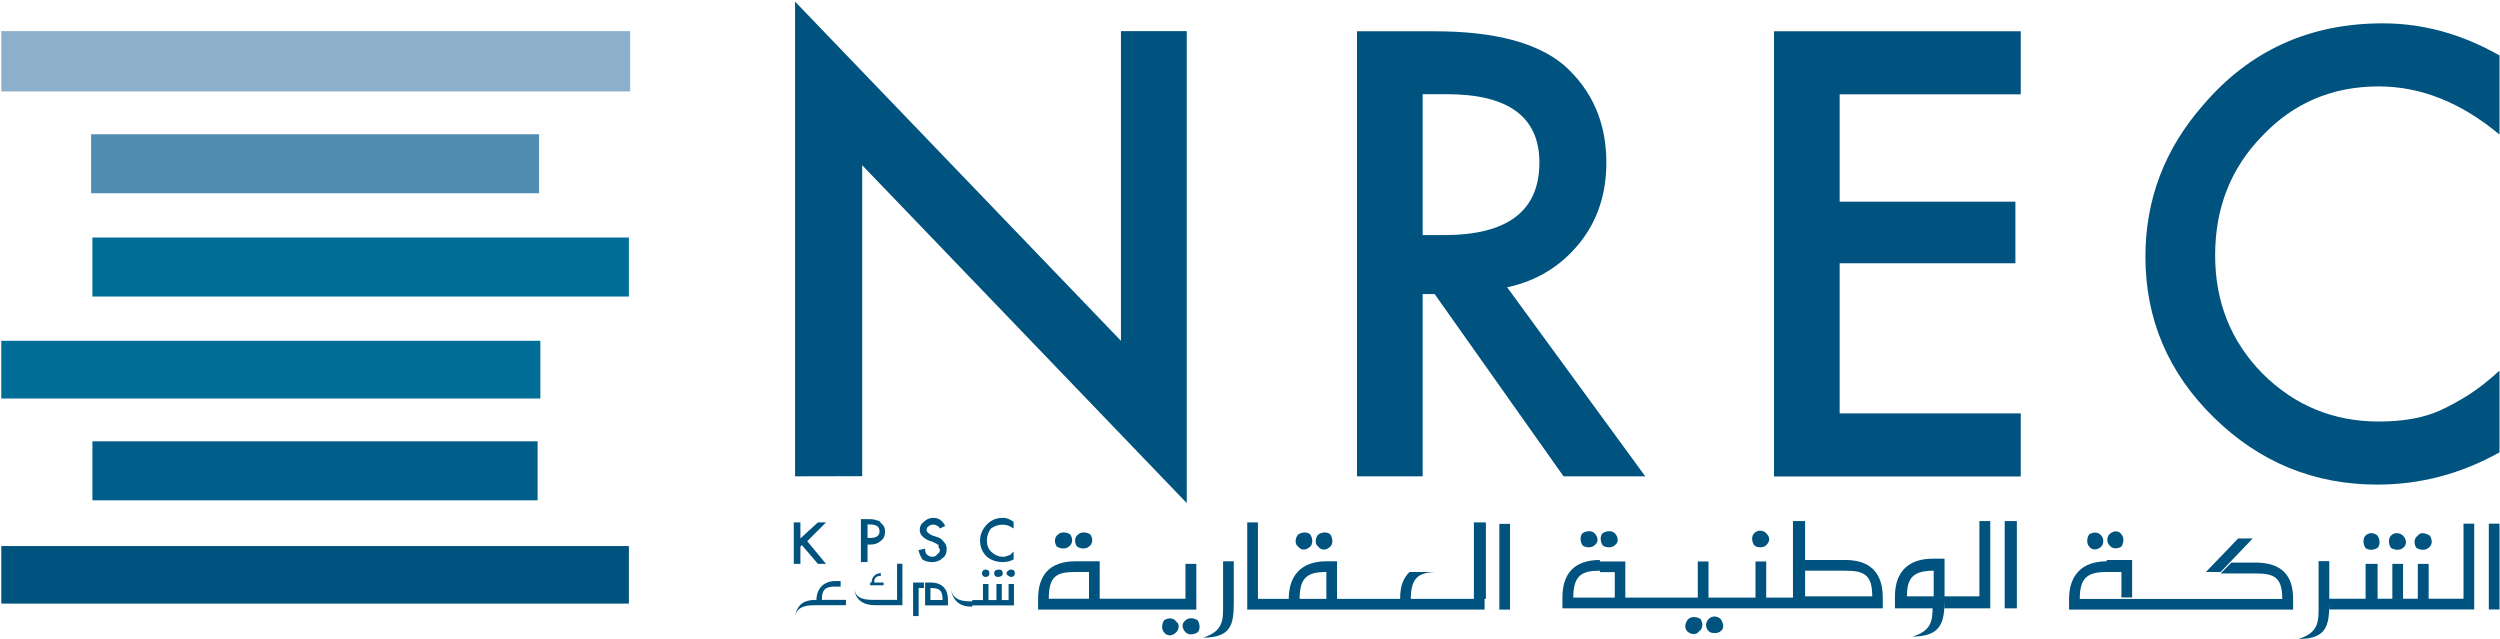<svg version="1.2" xmlns="http://www.w3.org/2000/svg" viewBox="0 0 1542 394" width="1542" height="394">
	<title>NREC-KUWAIT-PROFILE-1-pdf-svg</title>
	<defs>
		<clipPath clipPathUnits="userSpaceOnUse" id="cp1">
			<path d="m-8714.65-9879.38h10570.69v10570.13h-10570.69z"/>
		</clipPath>
	</defs>
	<style>
		.s0 { fill: #518cb1 } 
		.s1 { fill: #006d97 } 
		.s2 { fill: #00537e } 
		.s3 { fill: #005f8a } 
		.s4 { fill: #8cafcb } 
	</style>
	<g id="Clip-Path: Page 1" clip-path="url(#cp1)">
		<g id="Page 1">
			<path id="Path 4" class="s0" d="m56.2 82.8h276.3v36.4h-276.3z"/>
			<path id="Path 5" class="s1" d="m0.8 210.2h332.5v35.6h-332.5z"/>
			<path id="Path 6" class="s2" d="m0.8 336.8h387.1v35.5h-387.1z"/>
			<path id="Path 7" class="s1" d="m57 146.5h330.9v36.4h-330.9z"/>
			<path id="Path 8" class="s3" d="m57 272.2h274.6v36.4h-274.6z"/>
			<path id="Path 9" class="s4" d="m0.8 19.2h387.9v37.2h-387.9z"/>
			<path id="Path 10" fill-rule="evenodd" class="s2" d="m490.4 293.8v-292.8l201 209.2v-191h40.6v291.1l-200.2-208.4v191.8zm439.2-116.6l85.2 116.6h-50.4l-79.5-112.4h-7.4v112.4h-40.5v-274.5h47.9q54.6 0 79.4 20.6 26.5 23.2 26.5 60.4 0 29-16.5 49.6-17.4 21.5-44.7 27.3zm-52.1-32.2h13.2q58.8 0 58.8-44.7 0-42.2-57.1-42.2h-14.9zm368.9-86.8h-111.7v66.2h108.4v38h-108.4v92.6h111.7v38.9h-152.2v-274.6h152.2zm295.3-24v48.8q-35.6-29.7-74.5-29.7-43 0-71.9 30.6-29 29.7-29 73.6 0 43 29 72.7 29.8 29.8 71.9 29.8 22.4 0 37.3-6.6 9.1-4.1 18.2-9.9 9.1-5.8 19-14.9v50.4q-35.6 19.9-75.3 19.9-58.7 0-100.9-41.4-42.2-41.3-42.2-99.2 0-52.9 35.6-93.5 43-50.4 110.8-50.4 37.2 0 72 19.8zm-1034.8 335.8h14.9v3.3h-18.2c-4.9 0-11.5 0-13.2 6.6 1.7-8.2 6.6-9.9 13.2-9.9 0-6.6 4.2-11.6 11.6-11.6h3.3v3.4h-3.3c-5.8 0-8.3 1.6-8.3 8.2zm46.4-22.3h3.3v25.6h-16.6c-6.6 0-12.4-2.4-13.2-10.7 0.8 7.4 7.4 7.4 13.2 7.4h13.3zm-10 7.5c-2.4 0-4.1 0.8-4.1 4.1h5.8v1.7h-8.3v-1.7h0.9c0-3.3 2.4-5.8 5.7-5.8zm41.4 14.9v3.3h-14.1v-14.1h3.3c7.5 0 10.8 4.2 10.8 10.8zm-3.3 0c0-6.6-2.5-7.4-7.5-7.4v7.4zm-11.5-10.8v3.4h-3.3v17.3h-3.4v-20.7zm52.2 0.9h3.3v13.2h-25.7v0.8c-6.6 0-11.6-2.4-13.2-10.7 1.6 7.4 8.3 7.4 13.2 7.4v-0.8h6.6v-9.9h3.4v9.9h4.9v-9.9h3.3v9.9h4.2zm0-8.3c0.8-0.8 2.4-0.8 3.3 0 0.8 0.9 0.8 2.5 0 3.3-0.9 0.9-2.5 0.9-3.3 0-1.7-0.8-1.7-2.4 0-3.3zm-8.3 0c1.6-0.8 3.3-0.8 4.1 0 0.8 0.9 0.8 2.5 0 3.3-1.6 0.9-3.3 0.9-4.1 0-0.8-0.8-0.8-2.4 0-3.3zm-7.5 0c0.9-0.8 2.5-0.8 3.4 0 0.8 0.9 0.8 2.5 0 3.3-0.9 0.9-2.5 0.9-3.4 0-0.8-0.8-0.8-2.4 0-3.3zm65.4 0.9h-8.3c-11.6 0-16.5 2.4-16.5 16.5h24.8zm6.6-6.6v23.1h52.9v-21.5h6.7v28.2h-97.6v-6.7c0-14 6.6-23.1 23.1-23.1zm-13.2-16.6c1.6-1.6 4.9-1.6 7.4 0 1.7 2.5 1.7 5.8-0.8 7.5-1.7 1.6-5 1.6-7.4 0-1.7-2.5-1.7-5.8 0.8-7.5zm-12.4 0c1.6-1.6 4.9-1.6 7.4 0 1.7 2.5 1.7 5.8-0.8 7.5-1.7 1.6-5 1.6-7.5 0-1.6-2.5-1.6-5.8 0.9-7.5zm78.6 53c1.6-1.7 4.9-1.7 7.4 0 1.6 2.5 1.6 5.8 0 7.4-2.5 1.7-5.8 1.7-7.4 0-2.5-2.5-2.5-5.8 0-7.4zm-13.3 0c2.5-1.7 5.8-1.7 7.5 0.8 2.4 1.7 1.6 5 0 6.6-2.5 2.5-5.8 2.5-7.5 0-1.6-1.6-1.6-4.9 0-7.4zm36.4-36.4h6.6v25.6c0 13.3-1.6 21.5-19 21.5 13.2-4.1 12.4-11.6 12.4-21.5zm154.7 23.2v-47.2h7.4v47.2h-0.8v6.6h-146.4v-53.8h6.6v47.2h19c0-14.1 7.5-23.2 23.2-23.2h6.6v23.2h38.9c0-7.5 1.6-12.4 5.8-16.6h17.4c-11.6 0-16.6 3.3-16.6 16.6zm-91 0v-16.6c-11.6 0-16.5 3.3-16.5 16.6zm-5-39.7c2.5-1.7 5.8-1.7 7.5 0 1.6 2.5 1.6 5.8 0 7.4-2.5 2.5-5.8 2.5-7.5 0-2.5-1.6-1.6-5.8 0-7.4zm-12.4 0c2.5-1.7 5.8-1.7 7.5 0 1.6 2.5 1.6 5.8 0 7.4-2.5 2.5-5.8 2.5-7.5 0-2.5-1.6-1.6-5.8 0-7.4zm124.1-6.6h6.6v52.9h-6.6zm38.9 52.1v-6.6c0-14.9 7.4-23.2 23.1-23.2v0.9h15.7v22.3h44.7v-22.3h6.6v22.3h29v-22.3h6.6v22.3h16.5v-47.2h7.5v24h24.8c15.7 0 23.1 8.3 23.1 23.2v6.6zm32.3-6.6v-15.7h-9.1v-0.9c-10.8 0-16.5 2.5-16.5 16.6zm-7.5-39.7c2.5-1.7 5.8-1.7 7.5 0 2.4 2.5 2.4 5.8 0 7.4-1.7 1.7-5.8 1.7-7.5 0-1.6-2.4-1.6-5.8 0-7.4zm-12.4 0c2.5-1.7 5.8-1.7 7.4 0 2.5 2.5 2.5 5.8 0 7.4-1.6 1.7-5.7 1.7-7.4 0-1.6-2.4-1.6-5.8 0-7.4zm77.8 52.9c2.4-2.5 5.7-1.6 7.4 0 1.7 2.5 2.5 5.8 0 7.5-1.7 1.6-5.8 1.6-7.4 0-2.5-2.5-1.7-5.8 0-7.5zm-12.5 0c1.7-1.6 5-1.6 7.5 0 1.6 2.5 1.6 5.8-0.8 7.5-1.7 2.4-5 2.4-7.5 0-1.6-1.7-1.6-5 0.8-7.5zm40.6-52.9c2.5-2.5 5.8-1.7 7.4 0q3.7 3.7 0 7.4c-1.6 1.7-5.8 1.7-7.4 0-1.7-2.4-1.7-5.8 0-7.4zm56.2 23.1h-24.8v15.8h41.4c0-13.3-5-15.8-16.6-15.8zm61.2 23.2v-5c0 14.1-2.5 22.4-19.8 22.4 11.6-3.3 12.4-10 12.4-17.4h-23.2v-7.4c0-15.8 9.1-23.2 23.2-23.2h7.4v23.2h21.5v-46.4h6.7v53.8zm-6.7-7.4v-15.8c-13.2 0-16.5 5-16.5 15.8zm43.8-46.4h7.5v53.8h-7.5zm78.6 47.1h-6.6v-15.7h-9.1c-11.6 0-16.6 3.3-16.6 16.6h124.9c0-13.3-4.9-15.7-16.5-15.7h-21.5l6.6-6.7h14.9c16.5 0 23.2 8.3 23.2 22.4v6.6h-138.2v-6.6c0-14.1 7.5-23.2 23.2-23.2v-0.8h15.7zm-14.1-38.9c2.5-2.5 5.8-2.5 7.5 0 1.6 1.7 1.6 5 0 7.5-2.5 1.6-5.8 1.6-7.5-0.9-1.6-1.6-1.6-4.9 0-6.6zm-12.4 0c2.5-1.6 5.8-1.6 7.5 0.8 1.6 1.7 1.6 5 0 6.7-2.5 2.4-5.8 2.4-7.5 0-1.6-1.7-1.6-5 0-7.5zm91.9 2.5h9l-19.8 20.7h-9.1zm56.2 43.8v-4.1c0 14-1.6 22.3-19 22.3 13.3-4.1 12.4-11.6 12.4-22.3v-25.7h6.6v23.2h22.4v-21.5h7.4v21.5h9.1v-21.5h6.6v21.5h9.1v-21.5h6.7v21.5h21.5v-46.3h6.6v52.9zm54.6-45.5c1.6-2.5 4.9-1.6 7.4 0 1.7 2.5 1.7 5.8-0.8 7.5-1.7 1.6-5 1.6-7.5 0-1.6-2.5-1.6-5.8 0.9-7.5zm-16.6 0c2.5-2.5 5.8-1.6 7.5 0 2.4 2.5 2.4 5.8 0 7.5-1.7 1.6-5 1.6-7.5 0-1.6-2.5-1.6-5.8 0-7.5zm-15.7 0c2.5-2.5 5.8-1.6 7.5 0 1.6 2.5 1.6 5.8 0 7.5-2.5 1.6-5.8 1.6-7.5 0-1.6-2.5-1.6-5.8 0-7.5zm76.1-7.4h6.6v52.9h-6.6zm-1041.4 9.1l10.8-9.9h5l-11.6 11.6 11.6 14h-5l-9.9-11.6-0.9 0.9v10.7h-4.1v-25.6h4.1z"/>
			<path id="Path 11" fill-rule="evenodd" class="s2" d="m535.1 335.9v10.8h-4.1v-26.5h4.9q3.3 0 5 0.8 1.7 0 2.5 1.7 2.5 1.7 2.5 5 0 4.1-2.5 5.8-2.5 2.4-6.6 2.4zm0-4.1h1.6q5.8 0 5.8-4.1 0-4.2-5.8-4.2h-1.6zm47.9-7.4l-3.3 1.6q-0.8-1.6-1.6-1.6-0.8-0.8-2.5-0.8-1.7 0-2.5 0.8-1.6 0.8-1.6 2.5 0 1.6 3.3 3.3l2.5 0.8q3.3 0.8 4.9 3.3 1.7 1.7 1.7 4.1 0 4.2-2.5 5.8-2.5 2.5-6.6 2.5-3.3 0-5.8-1.6-1.7-2.5-2.5-5.8l4.1-0.9q0 2.5 0.9 3.4 1.6 1.6 3.3 1.6 2.5 0 3.3-1.6 1.6-0.9 1.6-2.5 0-0.9-0.8-1.7 0-0.8 0-1.6-0.8 0-1.6-0.9-0.9 0-1.7-0.8l-2.5-0.8q-5.8-2.5-5.8-6.6 0-3.3 2.5-5 2.5-2.5 5.8-2.5 5 0 7.4 5zm42.2-2.5v4.1q-3.3-2.4-6.6-2.4-4.1 0-7.4 2.4-2.5 3.3-2.5 7.5 0 4.1 2.5 6.6 3.3 3.3 7.4 3.3 1.7 0 3.3-0.8 0.8 0 1.7-0.8 0.8-0.9 1.6-1.7v5q-3.3 1.6-6.6 1.6-5.8 0-9.9-3.3-4.2-4.1-4.2-9.9 0-5 3.4-9.1 4.1-5 10.7-5 3.3 0 6.6 2.5z"/>
		</g>
	</g>
</svg>